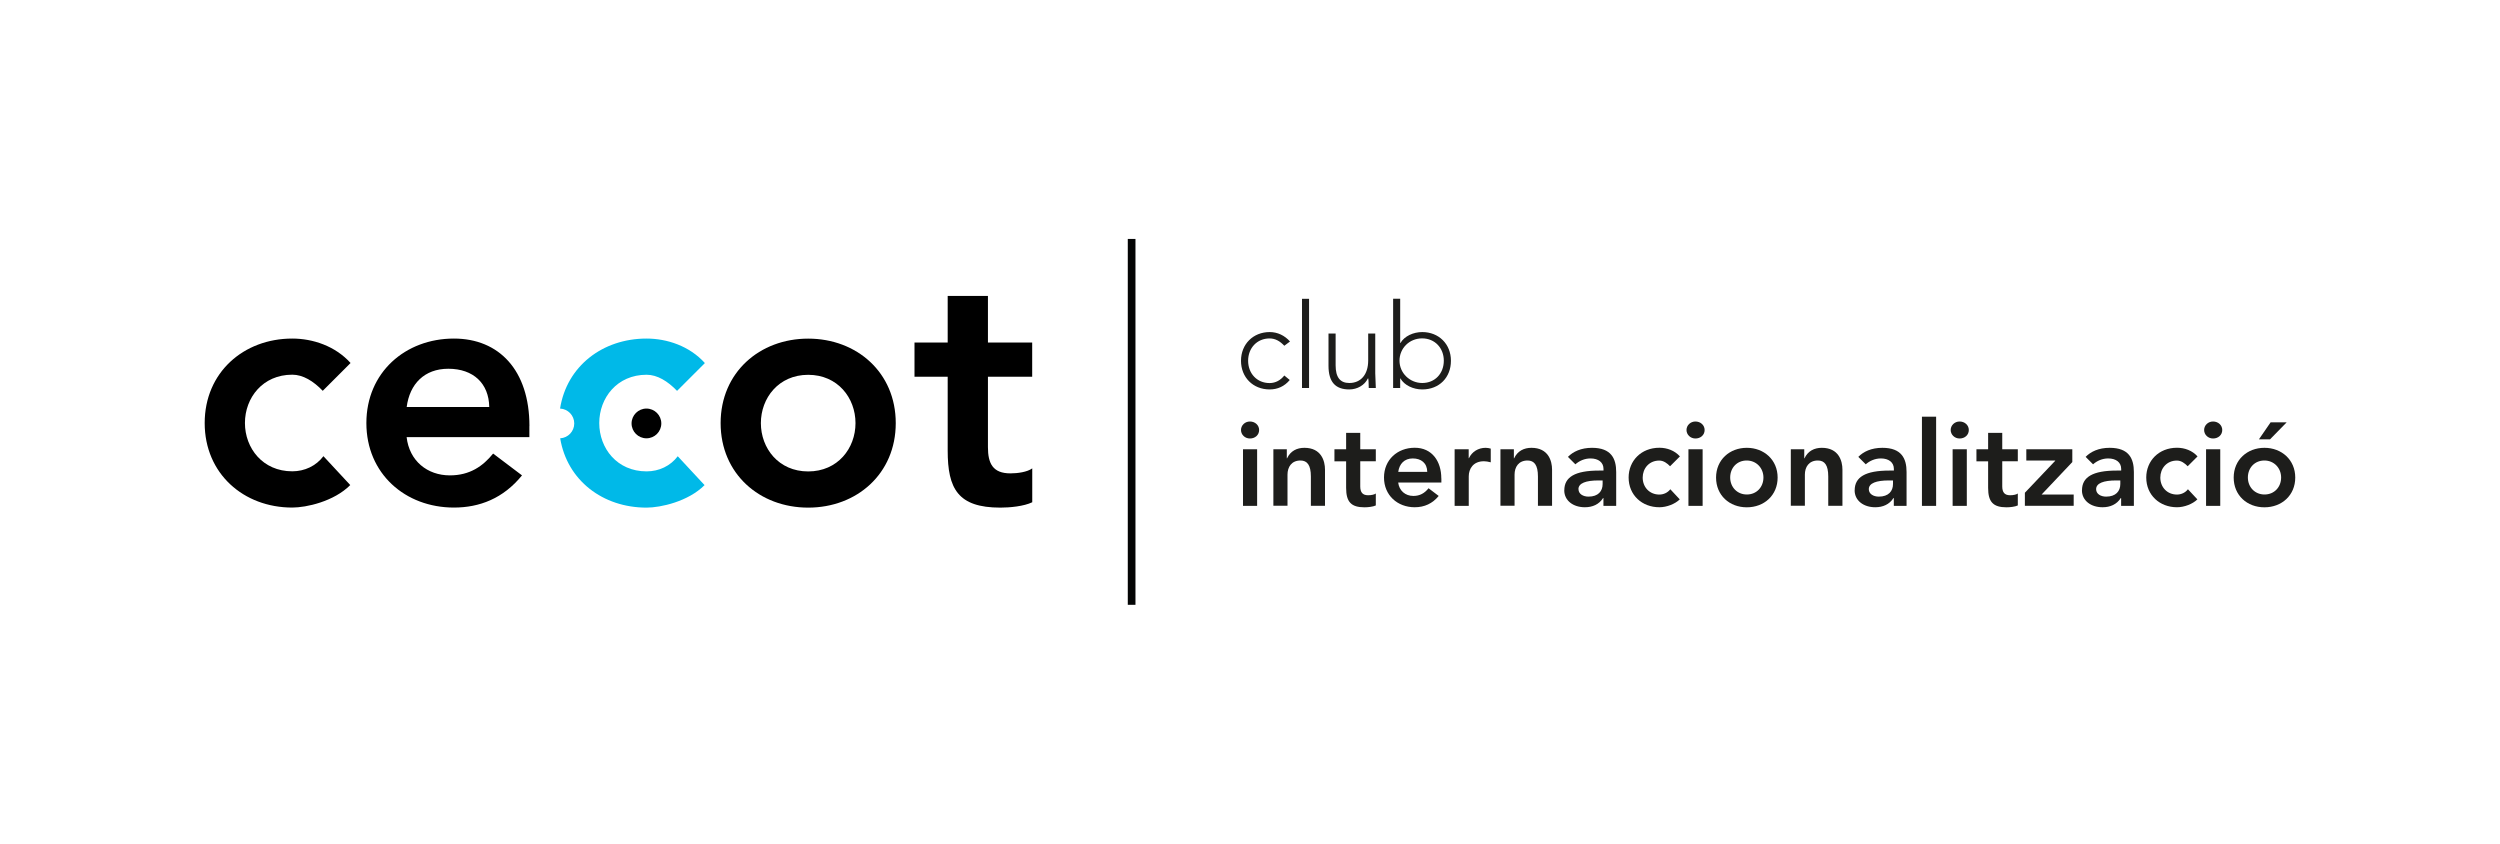 <?xml version="1.0" encoding="UTF-8"?>
<svg id="Capa_1" data-name="Capa 1" xmlns="http://www.w3.org/2000/svg" viewBox="0 0 400 135">
  <defs>
    <style>
      .cls-1, .cls-2, .cls-3 {
        fill: #000;
      }

      .cls-1, .cls-4, .cls-5, .cls-3 {
        stroke-width: 0px;
      }

      .cls-2 {
        stroke: #040505;
        stroke-miterlimit: 10;
        stroke-width: 1.23px;
      }

      .cls-4 {
        fill: #00b9e8;
      }

      .cls-5 {
        fill: #1d1d1b;
      }

      .cls-3 {
        fill-rule: evenodd;
      }
    </style>
  </defs>
  <path class="cls-1" d="M56.1,58.09c-2.47-2.74-6.06-3.92-9.34-3.92-7.78,0-14.01,5.42-14.01,13.52s6.23,13.52,14.01,13.52c2.25,0,6.66-.97,9.28-3.6l-4.29-4.62c-1.18,1.56-3.01,2.42-4.99,2.42-4.72,0-7.57-3.7-7.57-7.73s2.84-7.73,7.57-7.73c1.72,0,3.38,1.02,4.88,2.58l4.45-4.45Z"/>
  <path class="cls-1" d="M151.63,60.29v11.81c0,6.06,1.61,9.12,8.43,9.12,1.5,0,3.76-.21,5.1-.86v-5.42c-.8.59-2.36.8-3.49.8-2.84,0-3.6-1.61-3.6-4.19v-11.27h7.08v-5.47h-7.08v-7.46h-6.44v7.46h-5.31v5.47h5.31Z"/>
  <path class="cls-1" d="M103.43,70.13c1.32,0,2.38-1.07,2.38-2.38s-1.07-2.38-2.38-2.38-2.38,1.07-2.38,2.38,1.07,2.38,2.38,2.38Z"/>
  <path class="cls-4" d="M103.44,81.22c-6.98,0-12.7-4.35-13.81-11.09,1.25-.07,2.25-1.11,2.25-2.38s-1-2.32-2.27-2.38c1.07-6.8,6.82-11.2,13.83-11.2,3.27,0,6.87,1.18,9.34,3.92l-4.45,4.45c-1.5-1.56-3.17-2.58-4.88-2.58-4.72,0-7.57,3.7-7.57,7.73s2.84,7.73,7.57,7.73c1.99,0,3.81-.86,4.99-2.42l4.29,4.62c-2.63,2.63-7.03,3.6-9.28,3.6Z"/>
  <path class="cls-3" d="M115.3,67.7c0,8.1,6.23,13.52,14.01,13.52s14.01-5.42,14.01-13.52-6.23-13.52-14.01-13.52-14.01,5.42-14.01,13.52ZM121.74,67.7c0-4.02,2.84-7.73,7.57-7.73s7.57,3.7,7.57,7.73-2.84,7.73-7.57,7.73-7.57-3.7-7.57-7.73Z"/>
  <path class="cls-1" d="M84.71,68.18c0-8.96-4.88-14.01-12.08-14.01-7.78,0-14.01,5.42-14.01,13.52s6.22,13.52,14.01,13.52c4.08,0,7.89-1.45,10.89-5.15l-4.62-3.49c-1.61,1.99-3.7,3.49-6.92,3.49-3.6,0-6.49-2.31-6.92-6.12h19.64v-1.77ZM65.07,65.12c.48-3.7,2.84-6.12,6.66-6.12,4.02,0,6.49,2.36,6.55,6.12h-13.2Z"/>
  <line class="cls-2" x1="181.06" y1="38.23" x2="181.06" y2="96.77"/>
  <g>
    <path class="cls-5" d="M206.4,54.64l-.91.68c-.68-.72-1.42-1.17-2.36-1.17-2,0-3.43,1.53-3.43,3.57s1.42,3.57,3.43,3.57c.98,0,1.77-.47,2.36-1.21l.87.72c-.85,1.02-1.96,1.51-3.21,1.51-2.68,0-4.59-1.94-4.59-4.59s1.94-4.59,4.59-4.59c1.26,0,2.4.55,3.25,1.51Z"/>
    <path class="cls-5" d="M209.45,47.81v14.27h-1.13v-14.27h1.13Z"/>
    <path class="cls-5" d="M213.7,53.35v5.1c0,1.92.72,2.83,2.19,2.83,1.83,0,3.02-1.34,3.02-3.6v-4.32h1.13v6.36c0,.19.09,2.21.09,2.36h-1.13c-.02-.49-.02-1.26-.08-1.53h-.06c-.51,1.08-1.7,1.76-2.98,1.76-2.21,0-3.32-1.19-3.32-3.79v-5.15h1.13Z"/>
    <path class="cls-5" d="M222.9,62.07v-14.27h1.13v7.08h.04c.64-1.11,2.08-1.75,3.49-1.75,2.64,0,4.59,1.91,4.59,4.59s-1.87,4.59-4.59,4.59c-1.43,0-2.87-.66-3.49-1.76h-.04v1.53h-1.13ZM227.56,61.28c2.06,0,3.45-1.55,3.45-3.57s-1.43-3.57-3.47-3.57-3.62,1.58-3.62,3.57,1.66,3.57,3.64,3.57Z"/>
    <path class="cls-5" d="M201.46,68.8c0,.81-.66,1.36-1.47,1.36s-1.43-.62-1.43-1.36.62-1.36,1.43-1.36,1.47.58,1.47,1.36ZM201.14,80.94h-2.26v-9.06h2.26v9.06Z"/>
    <path class="cls-5" d="M203.74,80.94v-9.06h2.15v1.45h.04c.55-1.19,1.59-1.68,2.77-1.68,2.7,0,3.3,2.09,3.3,3.49v5.79h-2.26v-4.7c0-1.81-.59-2.55-1.66-2.55-1.45,0-2.08,1.06-2.08,2.26v4.98h-2.26Z"/>
    <path class="cls-5" d="M213.51,73.8v-1.92h1.87v-2.62h2.26v2.62h2.49v1.92h-2.49v4.02c0,.96.38,1.42,1.26,1.42.57,0,1.04-.13,1.23-.28v1.91c-.43.21-1.28.3-1.79.3-2.13,0-2.96-.83-2.96-3.11v-4.25h-1.87Z"/>
    <path class="cls-5" d="M230.62,76.56v.64h-6.91c.15,1.3,1.13,2.15,2.43,2.15,1.02,0,1.79-.43,2.43-1.23l1.62,1.23c-.98,1.21-2.28,1.81-3.83,1.81-2.77,0-4.92-1.92-4.92-4.76s2.15-4.76,4.92-4.76,4.25,2.17,4.25,4.91ZM228.36,75.5c-.02-1.42-.98-2.15-2.32-2.15s-2.15.87-2.32,2.15h4.64Z"/>
    <path class="cls-5" d="M232.73,71.88h2.26v1.43h.04c.49-1.04,1.49-1.66,2.68-1.66.34,0,.51.06.81.13v2.19c-.43-.11-.75-.17-1.09-.17-1.72,0-2.43,1.21-2.43,2.42v4.72h-2.26v-9.06Z"/>
    <path class="cls-5" d="M240.07,80.94v-9.06h2.15v1.45h.04c.55-1.19,1.59-1.68,2.77-1.68,2.7,0,3.3,2.09,3.3,3.49v5.79h-2.26v-4.7c0-1.81-.59-2.55-1.66-2.55-1.45,0-2.08,1.06-2.08,2.26v4.98h-2.26Z"/>
    <path class="cls-5" d="M250.29,78.44c0-2.09,1.68-3.15,5.57-3.15h.7v-.26c0-1.06-.83-1.68-2.08-1.68-.94,0-1.79.38-2.42.94l-1.19-1.19c.81-.83,2.08-1.45,3.85-1.45,3.09,0,3.87,1.74,3.87,3.87v5.42h-2.04v-1.25h-.06c-.64,1.02-1.7,1.47-2.91,1.47-1.87,0-3.3-1.06-3.3-2.72ZM252.56,78.27c0,.77.75,1.19,1.6,1.19,1.55,0,2.26-.87,2.26-2.02v-.57h-.66c-2,0-3.21.43-3.21,1.4Z"/>
    <path class="cls-5" d="M268.78,73.03l-1.57,1.57c-.45-.47-1.04-.91-1.72-.91-1.64,0-2.66,1.26-2.66,2.72,0,1.57,1.13,2.72,2.66,2.72.68,0,1.34-.3,1.76-.85l1.51,1.62c-.75.74-2.09,1.26-3.26,1.26-2.77,0-4.92-1.94-4.92-4.76,0-2.66,2-4.76,4.92-4.76,1.23,0,2.45.45,3.28,1.38Z"/>
    <path class="cls-5" d="M272.74,68.8c0,.81-.66,1.36-1.47,1.36s-1.43-.62-1.43-1.36.62-1.36,1.43-1.36,1.47.58,1.47,1.36ZM272.42,80.94h-2.27v-9.06h2.27v9.06Z"/>
    <path class="cls-5" d="M284.42,76.41c0,2.83-2.15,4.76-4.93,4.76s-4.92-1.92-4.92-4.76,2.17-4.76,4.92-4.76,4.93,1.92,4.93,4.76ZM279.49,79.12c1.59,0,2.66-1.21,2.66-2.72s-1.13-2.72-2.68-2.72-2.64,1.17-2.64,2.72,1.13,2.72,2.66,2.72Z"/>
    <path class="cls-5" d="M286.53,80.94v-9.06h2.15v1.45h.04c.55-1.19,1.59-1.68,2.77-1.68,2.7,0,3.3,2.09,3.3,3.49v5.79h-2.27v-4.7c0-1.81-.58-2.55-1.66-2.55-1.45,0-2.08,1.06-2.08,2.26v4.98h-2.26Z"/>
    <path class="cls-5" d="M296.75,78.44c0-2.09,1.68-3.15,5.57-3.15h.7v-.26c0-1.06-.83-1.68-2.08-1.68-.94,0-1.79.38-2.42.94l-1.19-1.19c.81-.83,2.07-1.45,3.85-1.45,3.09,0,3.87,1.74,3.87,3.87v5.42h-2.04v-1.25h-.06c-.64,1.02-1.7,1.47-2.91,1.47-1.87,0-3.3-1.06-3.3-2.72ZM299.01,78.27c0,.77.75,1.19,1.6,1.19,1.55,0,2.27-.87,2.27-2.02v-.57h-.66c-2,0-3.21.43-3.21,1.4Z"/>
    <path class="cls-5" d="M309.78,80.94h-2.27v-14.27h2.27v14.27Z"/>
    <path class="cls-5" d="M315.01,68.8c0,.81-.66,1.36-1.47,1.36s-1.43-.62-1.43-1.36.62-1.36,1.43-1.36,1.47.58,1.47,1.36ZM314.69,80.94h-2.27v-9.06h2.27v9.06Z"/>
    <path class="cls-5" d="M316.23,73.8v-1.92h1.87v-2.62h2.26v2.62h2.49v1.92h-2.49v4.02c0,.96.38,1.42,1.26,1.42.57,0,1.04-.13,1.23-.28v1.91c-.43.21-1.28.3-1.79.3-2.13,0-2.96-.83-2.96-3.11v-4.25h-1.87Z"/>
    <path class="cls-5" d="M331.57,73.93l-4.91,5.19h5.13v1.81h-7.81v-2.09l4.85-5.11v-.04h-4.62v-1.81h7.36v2.06Z"/>
    <path class="cls-5" d="M333.12,78.44c0-2.09,1.68-3.15,5.57-3.15h.7v-.26c0-1.06-.83-1.68-2.08-1.68-.94,0-1.79.38-2.42.94l-1.19-1.19c.81-.83,2.07-1.45,3.85-1.45,3.09,0,3.87,1.74,3.87,3.87v5.42h-2.04v-1.25h-.06c-.64,1.02-1.7,1.47-2.91,1.47-1.87,0-3.3-1.06-3.3-2.72ZM335.38,78.27c0,.77.75,1.19,1.6,1.19,1.55,0,2.27-.87,2.27-2.02v-.57h-.66c-2,0-3.21.43-3.21,1.4Z"/>
    <path class="cls-5" d="M351.6,73.03l-1.57,1.57c-.45-.47-1.04-.91-1.72-.91-1.64,0-2.66,1.26-2.66,2.72,0,1.57,1.13,2.72,2.66,2.72.68,0,1.34-.3,1.76-.85l1.51,1.62c-.75.74-2.09,1.26-3.26,1.26-2.77,0-4.92-1.94-4.92-4.76,0-2.66,2-4.76,4.92-4.76,1.23,0,2.45.45,3.28,1.38Z"/>
    <path class="cls-5" d="M355.56,68.8c0,.81-.66,1.36-1.47,1.36s-1.43-.62-1.43-1.36.62-1.36,1.43-1.36,1.47.58,1.47,1.36ZM355.24,80.94h-2.27v-9.06h2.27v9.06Z"/>
    <path class="cls-5" d="M367.24,76.41c0,2.83-2.15,4.76-4.93,4.76s-4.92-1.92-4.92-4.76,2.17-4.76,4.92-4.76,4.93,1.92,4.93,4.76ZM362.32,79.12c1.59,0,2.66-1.21,2.66-2.72s-1.13-2.72-2.68-2.72-2.64,1.17-2.64,2.72,1.13,2.72,2.66,2.72ZM363.2,70.29h-1.77l1.87-2.72h2.57l-2.66,2.72Z"/>
  </g>
</svg>